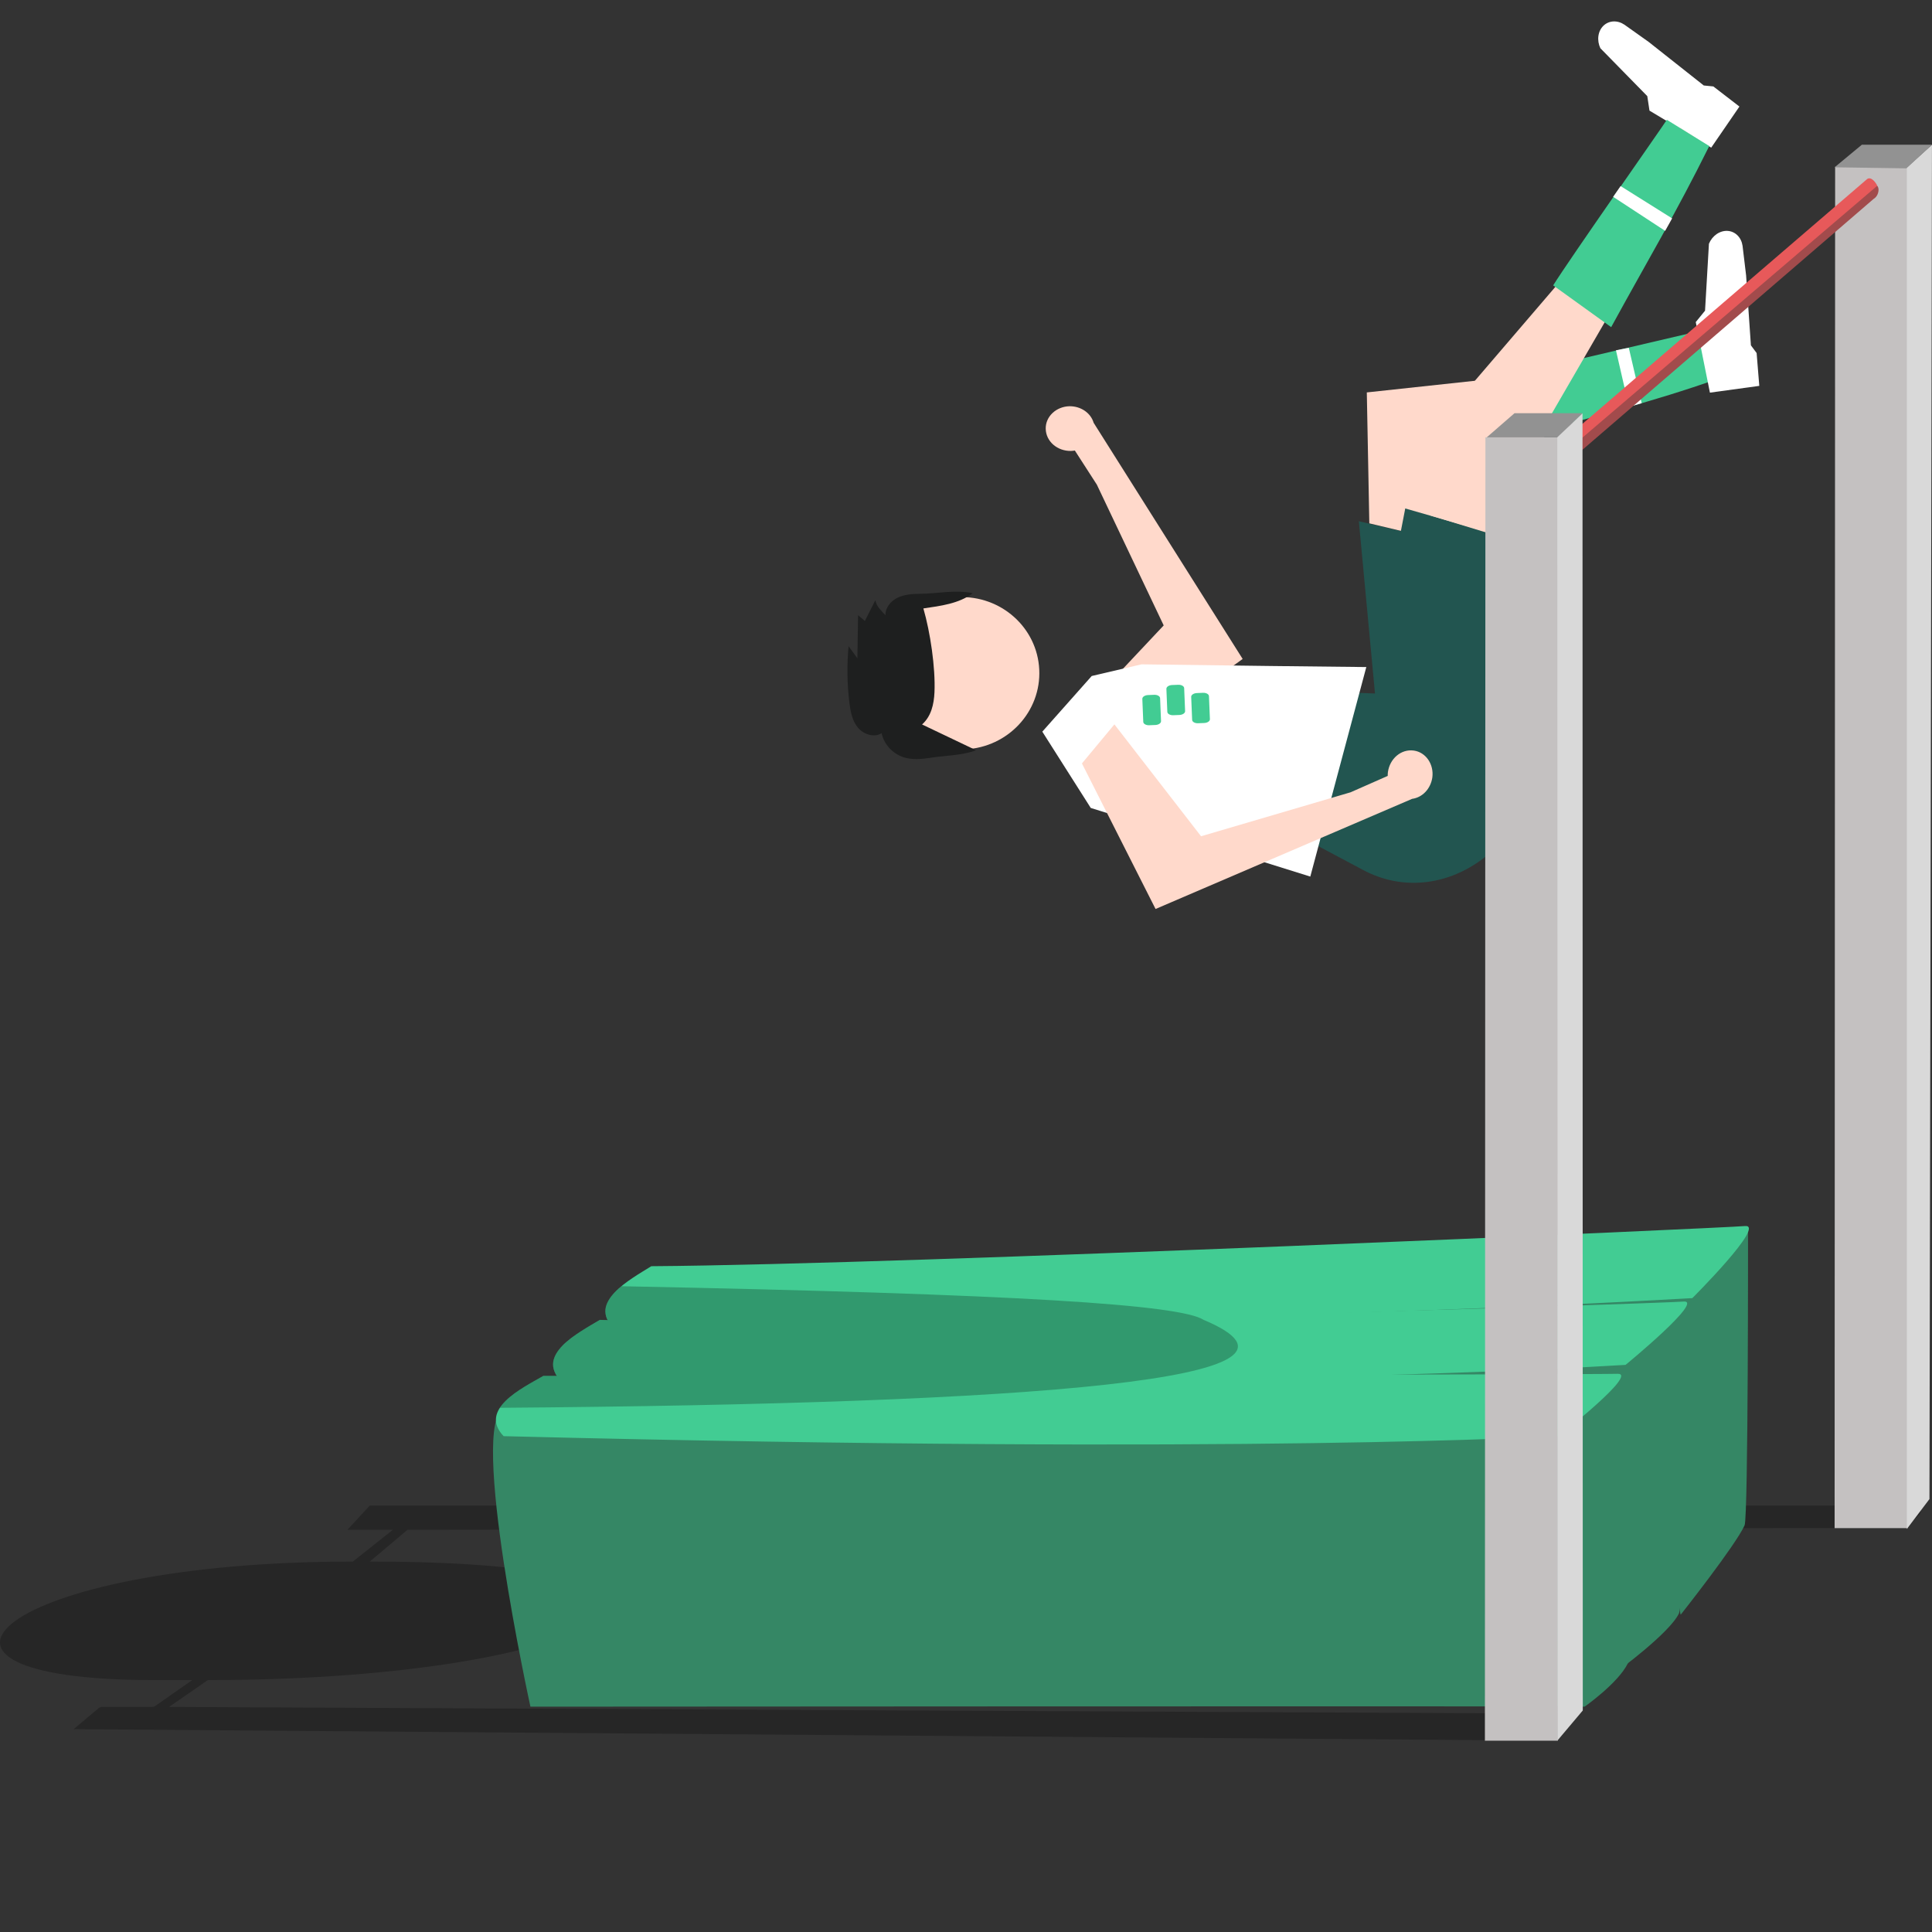 <svg width="700" height="700" viewBox="0 0 700 700" fill="none" xmlns="http://www.w3.org/2000/svg">
<rect x="0" y="0" width="700" height="700" fill="#333333" stroke="none"/>
<path d="M378.89 155.483C378.959 157.632 379.95 159.66 381.652 161.136C383.353 162.612 385.632 163.42 388.002 163.387C388.484 163.373 388.964 163.324 389.438 163.238L397.406 175.595L421.629 226.6L386.509 263.954L402.33 273.352L450.24 238.75L396.253 153.194C395.738 151.443 394.595 149.905 393.005 148.818C391.414 147.731 389.465 147.158 387.461 147.187C386.321 147.214 385.194 147.444 384.146 147.864C383.098 148.285 382.148 148.887 381.352 149.638C380.556 150.388 379.928 151.271 379.504 152.237C379.081 153.203 378.87 154.232 378.884 155.267C378.885 155.339 378.887 155.411 378.89 155.483Z" fill="#FFD9CB"/>
<path d="M469.668 302.326L493.93 315.239C522.492 330.442 557.005 306.172 556.134 270.954C556.118 270.304 556.093 269.648 556.06 268.984C556.06 268.984 558.823 257.469 554.828 255.497C550.833 253.525 550.233 249.955 552.401 248.398C554.568 246.84 545.369 201.221 545.369 201.221L492.337 188.853L498.187 251.269L487.921 250.873L469.668 302.326Z" fill="#225550"/>
<path d="M621.338 135.809L618.798 125.615L581.787 132.852L495.221 142.18L496.129 189.618L540.818 200.261L535.079 163.596L585.135 147.865L621.338 135.809Z" fill="#FFD9CB"/>
<path d="M547.607 135.957C558.229 133.321 616.722 119.75 619.249 119.114L622.798 137.124C596.719 146.303 581.014 149.56 554.55 157.702L547.607 135.957Z" fill="#42CC93"/>
<path d="M585.493 126.914L590.2 147.43L594.816 146.081L590.143 126.004L585.493 126.914Z" fill="white"/>
<path d="M547.841 256.791C547.841 256.791 553.221 247.446 549.419 244.486C545.617 241.527 545.744 238.186 548.369 237.468C550.993 236.75 555.383 197.497 555.383 197.497L509.148 184.225L499.301 235.131L504.784 256.791C517.733 262.824 545.666 256.58 547.841 256.791Z" fill="#225550"/>
<path d="M395.198 292.731L474.747 317.6L495.04 241.686L460.606 241.306L413.597 240.703L395.548 244.93L377.65 265.093L395.198 292.731Z" fill="white"/>
<path d="M512.108 271.929C509.975 271.661 507.817 272.321 506.092 273.77C504.367 275.22 503.212 277.343 502.874 279.689C502.811 280.167 502.785 280.649 502.795 281.13L489.341 287.063L435.164 302.992L403.769 262.457L392.007 276.609L418.68 329.343L511.649 289.434C513.459 289.199 515.158 288.313 516.48 286.912C517.803 285.512 518.675 283.676 518.96 281.693C519.112 280.562 519.061 279.414 518.81 278.313C518.559 277.212 518.113 276.18 517.497 275.276C516.88 274.372 516.106 273.614 515.219 273.044C514.331 272.475 513.347 272.105 512.323 271.957C512.252 271.947 512.18 271.938 512.108 271.929Z" fill="#FFD9CB"/>
<path d="M416.392 262.769C415.226 262.817 414.257 262.273 414.228 261.554L413.887 253.22C413.858 252.501 414.779 251.88 415.945 251.832L418.162 251.742C419.328 251.694 420.296 252.238 420.326 252.957L420.666 261.291C420.696 262.01 419.775 262.631 418.609 262.679L416.392 262.769Z" fill="#42CC93"/>
<path d="M425.111 259.137C423.945 259.184 422.976 258.64 422.947 257.922L422.606 249.587C422.577 248.869 423.498 248.247 424.664 248.2L426.881 248.109C428.047 248.062 429.015 248.605 429.045 249.324L429.385 257.659C429.415 258.377 428.494 258.998 427.328 259.046C427.328 259.046 426.276 259.089 425.111 259.137Z" fill="#42CC93"/>
<path d="M434.097 262.046C432.932 262.093 431.963 261.549 431.934 260.831L431.593 252.496C431.563 251.778 432.485 251.156 433.65 251.109L435.868 251.018C437.033 250.971 438.002 251.514 438.031 252.233L438.372 260.568C438.401 261.286 437.48 261.907 436.315 261.955L434.097 262.046Z" fill="#42CC93"/>
<path d="M620.01 53.489L597.641 40.088L596.843 34.825L579.839 17.469C579.181 16.063 578.933 14.516 579.131 13.053C579.329 11.591 579.963 10.289 580.939 9.339C581.916 8.388 583.184 7.838 584.559 7.77C585.934 7.701 587.344 8.117 588.582 8.957L597.354 15.194L617.312 30.973L620.772 31.316L630.227 38.605L620.01 53.489Z" fill="white"/>
<path d="M617.619 52.014L608.788 46.324L586.454 77.188L530.064 142.998L518.062 186.709L552.189 197.113L560.583 152.697L599.489 85.586L617.619 52.014Z" fill="#FFD9CB"/>
<path d="M562.745 103.402C568.517 94.106 602.561 45.621 603.928 43.403L619.291 52.919C607.008 77.685 597.041 94.24 583.758 118.531L562.745 103.402Z" fill="#42CC93"/>
<path d="M584.474 71.314L603.317 83.646L605.841 79.125L587.172 67.419L584.474 71.314Z" fill="white"/>
<path d="M619.534 142.261L614.408 116.696L617.767 112.566L619.178 88.311C619.776 86.879 620.755 85.655 621.97 84.818C623.186 83.981 624.576 83.574 625.936 83.657C627.296 83.741 628.556 84.309 629.532 85.281C630.507 86.252 631.147 87.575 631.359 89.056L632.642 99.742L634.384 125.122L636.457 127.912L637.422 139.811L619.534 142.261Z" fill="white"/>
<path d="M376.539 242.607C377.256 257.829 365.236 270.763 349.691 271.495C334.146 272.227 320.963 260.481 320.246 245.259C319.529 230.037 331.549 217.104 347.094 216.371C362.639 215.639 375.822 227.386 376.539 242.607Z" fill="#FFD9CB"/>
<path d="M334.082 262.49C337.394 259.523 338.381 255.208 338.579 250.814C338.969 241.892 337.05 229.03 334.556 220.447C340.767 219.536 347.47 218.719 352.428 214.938C346.142 213.574 339.805 215.094 333.35 215.148C330.588 215.168 327.728 215.35 325.241 216.548C322.753 217.746 320.714 220.207 320.818 222.927C319.13 220.986 317.689 219.975 317.151 217.494L313.356 224.993L310.899 222.893L310.646 238.504L307.459 234.136C306.817 240.979 306.914 247.85 307.761 254.654C308.153 257.815 308.77 261.106 310.799 263.587C312.828 266.067 316.689 267.373 319.42 265.647C319.853 267.632 320.807 269.466 322.191 270.99C323.575 272.515 325.339 273.669 327.316 274.351C330.385 275.358 333.727 275.091 336.928 274.588C342.042 273.759 348.851 273.743 353.638 271.818" fill="#1E1F1F"/>
<path d="M133.987 545.485L693.965 545.484C695.74 545.484 696.616 547.643 695.342 548.88L691.05 553.046C690.681 553.404 690.188 553.604 689.675 553.604L147.646 554.279L133.987 565.784C283.546 565.784 222.403 608.727 75.311 608.727L61.26 618.446L558.809 620.84C561.094 620.851 561.542 624.085 559.346 624.717L539.514 630.425C539.331 630.477 539.142 630.503 538.952 630.502L26.681 626.505L35.728 618.909C36.084 618.61 36.534 618.446 36.999 618.446H55.124C55.529 618.446 55.925 618.321 56.257 618.089L69.65 608.727H55.746C-46.304 608.727 -0.01 565.784 127.833 565.784L142.354 554.279H125.865L133.987 545.485Z" fill="black" fill-opacity="0.25"/>
<path d="M608.962 585.018C607.657 584.788 609.434 486.757 353.952 488.607C341.115 461.633 354.599 471.592 367.618 466.195C437.002 465.727 633.343 444.555 633.343 444.555C633.343 444.555 633.458 549.64 632.097 552.659C628.819 559.93 608.962 585.018 608.962 585.018Z" fill="#358765"/>
<path d="M613.164 470.336C611.666 470.299 495.181 478.206 222.329 481.18C212.835 471.852 228.255 463.576 235.995 458.768C329.068 458.14 625.85 444.863 632.2 444.222C640.136 443.421 613.164 470.336 613.164 470.336Z" fill="#42CC93"/>
<path d="M585.9 605.602C584.599 605.346 586.319 513.655 330.85 510.489C318.545 483.269 331.831 493.49 344.953 488.35C414.333 489.244 611.052 471.93 611.052 471.93C611.052 471.93 609.766 581.532 608.346 584.524C604.926 591.73 585.9 605.602 585.9 605.602Z" fill="#358765"/>
<path d="M588.976 494.52C587.478 494.454 476.117 502.738 203.259 500.356C193.951 490.844 209.53 482.872 217.363 478.217C312.607 482.048 603.599 472.183 609.911 471.581C617.852 470.822 588.976 494.52 588.976 494.52Z" fill="#42CC93"/>
<path d="M574.135 618.36C572.838 618.083 192.183 618.359 192.183 618.359C192.183 618.359 169.558 515.041 182.762 510.116C252.118 512.142 587.149 498.12 587.149 498.12C587.149 498.12 591.231 599.766 589.762 602.734C586.225 609.883 574.135 618.36 574.135 618.36Z" fill="#358765"/>
<path d="M564.709 520.349C563.213 520.259 455.247 527.183 182.464 520.351C173.312 510.688 188.955 503.036 196.862 498.509C289.627 498.432 579.634 498.034 586.016 497.754C593.986 497.405 564.709 520.349 564.709 520.349Z" fill="#42CC93"/>
<path d="M691.154 60.451H664.903L664.713 553.67H691.154V60.451Z" fill="#C4C1C1"/>
<path d="M564.447 158.453H538.196L538.006 630.694H564.447V158.453Z" fill="#C4C1C1"/>
<path d="M690.891 60.654V553.972L699.079 543.136L699.99 52.447L690.891 60.654Z" fill="#D9D9D9"/>
<path d="M564.687 158.455H538.676L548.734 149.711H573.339L564.687 158.455Z" fill="#929292"/>
<path d="M678.817 72.089C681.487 70.565 681.296 65.225 677.672 67.513L565.709 164.585V169.543L678.817 72.089Z" fill="#A24B4C"/>
<path d="M690.724 60.996L664.713 60.614L674.581 52.438H699.999L690.724 60.996Z" fill="#929292"/>
<path d="M680.166 67.314C679.784 66.361 678.068 63.854 676.542 64.835L566.295 159.622V164.581L680.166 67.314Z" fill="#E7595A"/>
<path d="M564.221 158.452L564.321 630.592L573.473 619.74L573.373 149.783L564.221 158.452Z" fill="#D9D9D9"/>
<path d="M436.084 478.206C427.675 472.752 370.273 468.88 225.164 466.025C221.349 469.224 219.753 471.581 219.38 474.392C219.179 476.286 219.626 477.099 220.118 478.329L217.411 478.206C213.227 480.79 207.567 483.374 202.767 488.665C199.568 492.479 199.937 495.924 201.783 498.508H196.861C188.636 502.928 183.571 506.383 181.109 510.074C376.335 508.594 487.239 499.727 436.084 478.206Z" fill="black" fill-opacity="0.25"/>
</svg>
